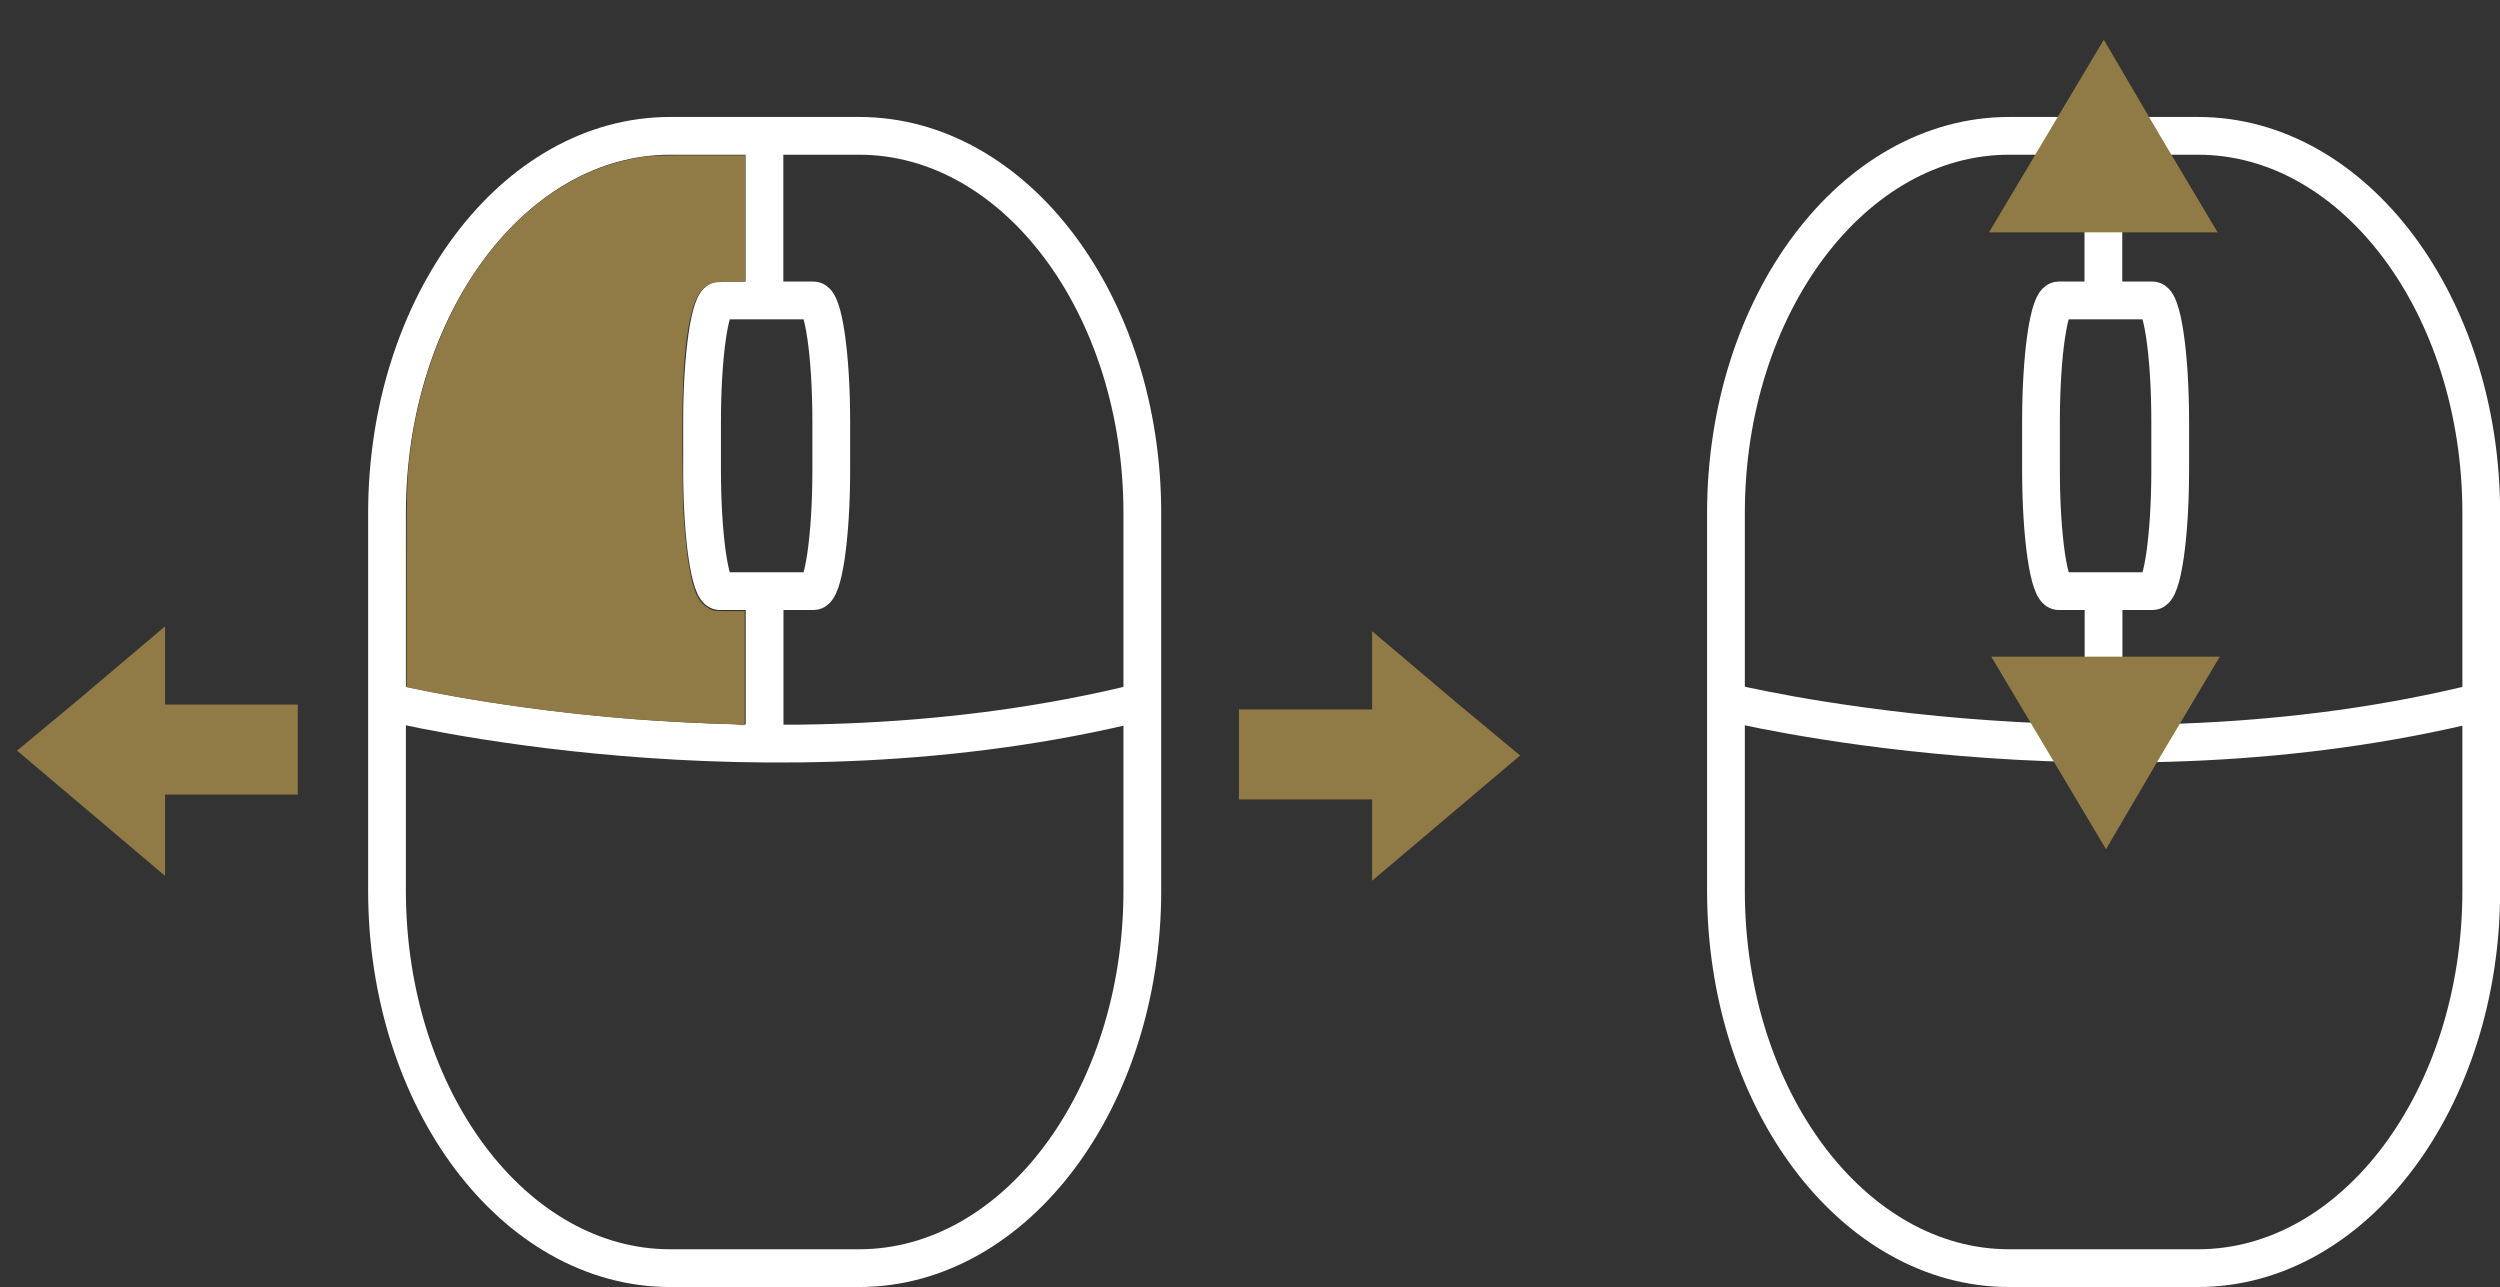 <?xml version="1.0" encoding="utf-8"?>
<!-- Generator: Adobe Illustrator 26.0.3, SVG Export Plug-In . SVG Version: 6.00 Build 0)  -->
<svg version="1.1" id="Layer_1" xmlns="http://www.w3.org/2000/svg" xmlns:xlink="http://www.w3.org/1999/xlink" x="0px" y="0px"
	 viewBox="0 0 565 290.9" style="enable-background:new 0 0 565 290.9;" xml:space="preserve">
<rect x="0" y="0" width="565" height="290.9" fill="#333333" stroke="none"/>
<style type="text/css">
	.st0{fill:#907A46;stroke:#907A46;stroke-width:20.344;}
	.st1{fill:#907A46;stroke:#907A46;stroke-width:16;}
	.st2{fill:none;stroke:#FFFFFF;stroke-width:8.533;}
	.st3{fill:#FFFFFF;stroke:#FFFFFF;stroke-width:8.533;}
	.st4{fill:#907A46;}
</style>
<g>
	<path class="st0" d="M33.9,169.4h33.4"/>
	<path class="st1" d="M16.3,169.7l6.5,5.5l6.5,5.5v-21.9l-6.5,5.5L16.3,169.7z"/>
</g>
<g>
	<path class="st0" d="M313.5,170.5H280"/>
	<path class="st1" d="M331.1,170.8l-6.5,5.5l-6.5,5.5v-21.9l6.5,5.5L331.1,170.8z"/>
</g>
<g transform="translate(-40.534 -61.6)">
	<path class="st2" d="M192,92.3h42.7c35.3,0,64,38.2,64,85.3v85.3c0,47.1-28.7,85.3-64,85.3H192c-35.3,0-64-38.2-64-85.3v-85.3
		C128,130.5,156.7,92.3,192,92.3z"/>
	<path class="st2" d="M128,220.2c0,0,85.3,21.3,170.7,0"/>
	<path class="st2" d="M203.2,129.5h21.2c2.2,0,4,12.3,4,27.4v10.9c0,15.1-1.8,27.4-4,27.4h-21.2c-2.2,0-4-12.3-4-27.4v-10.9
		C199.2,141.8,201,129.5,203.2,129.5z"/>
	<path class="st2" d="M213.3,127.5V94.4"/>
</g>
<path class="st3" d="M172.8,134.9v32.2"/>
<path class="st4" d="M166,163.7c-8.9-0.3-14.4-0.6-22-1.1c-17.4-1.3-36.7-4-51.7-7.2l-0.4-0.1v-21c0-23.8,0-25.1,0.7-31.4
	c2-16.8,8.1-32.7,17.1-44.7c9-11.9,20.4-19.7,32.7-22.2c4.2-0.9,5.5-0.9,16.6-0.9h9.4v28.6h-3c-3.4,0-4.1,0.1-5.1,0.6
	c-2.2,1.1-3.4,3.3-4.4,8.1c-0.9,4.2-1.4,9.6-1.6,17c-0.2,5-0.1,23.6,0.2,27.2c0.7,10.3,1.8,16.4,3.6,19c0.8,1.2,2.1,2.1,3.4,2.4
	c0.4,0.1,1.8,0.1,3.7,0.1h3.1v25.8h-0.8L166,163.7L166,163.7z"/>
<g>
	<g transform="translate(-40.534 -61.6)">
		<path class="st2" d="M494.6,92.3h42.7c35.3,0,64,38.2,64,85.3v85.3c0,47.1-28.7,85.3-64,85.3h-42.7c-35.3,0-64-38.2-64-85.3v-85.3
			C430.6,130.5,459.3,92.3,494.6,92.3z"/>
		<path class="st2" d="M430.6,220.2c0,0,85.3,21.3,170.7,0"/>
		<path class="st2" d="M505.8,129.5H527c2.2,0,4,12.3,4,27.4v10.9c0,15.1-1.8,27.4-4,27.4h-21.2c-2.2,0-4-12.3-4-27.4v-10.9
			C501.8,141.8,503.6,129.5,505.8,129.5z"/>
		<path class="st2" d="M515.9,127.5V94.4"/>
	</g>
	<path class="st3" d="M475.4,134.9v32.2"/>
</g>
<path class="st1" d="M475.4,24.7l-5.9,9.9l-5.9,9.9h23.5l-5.9-9.9L475.4,24.7z"/>
<path class="st1" d="M475.9,176.2l-5.9-9.9l-5.9-9.9h23.5l-5.9,9.9L475.9,176.2z"/>
</svg>
